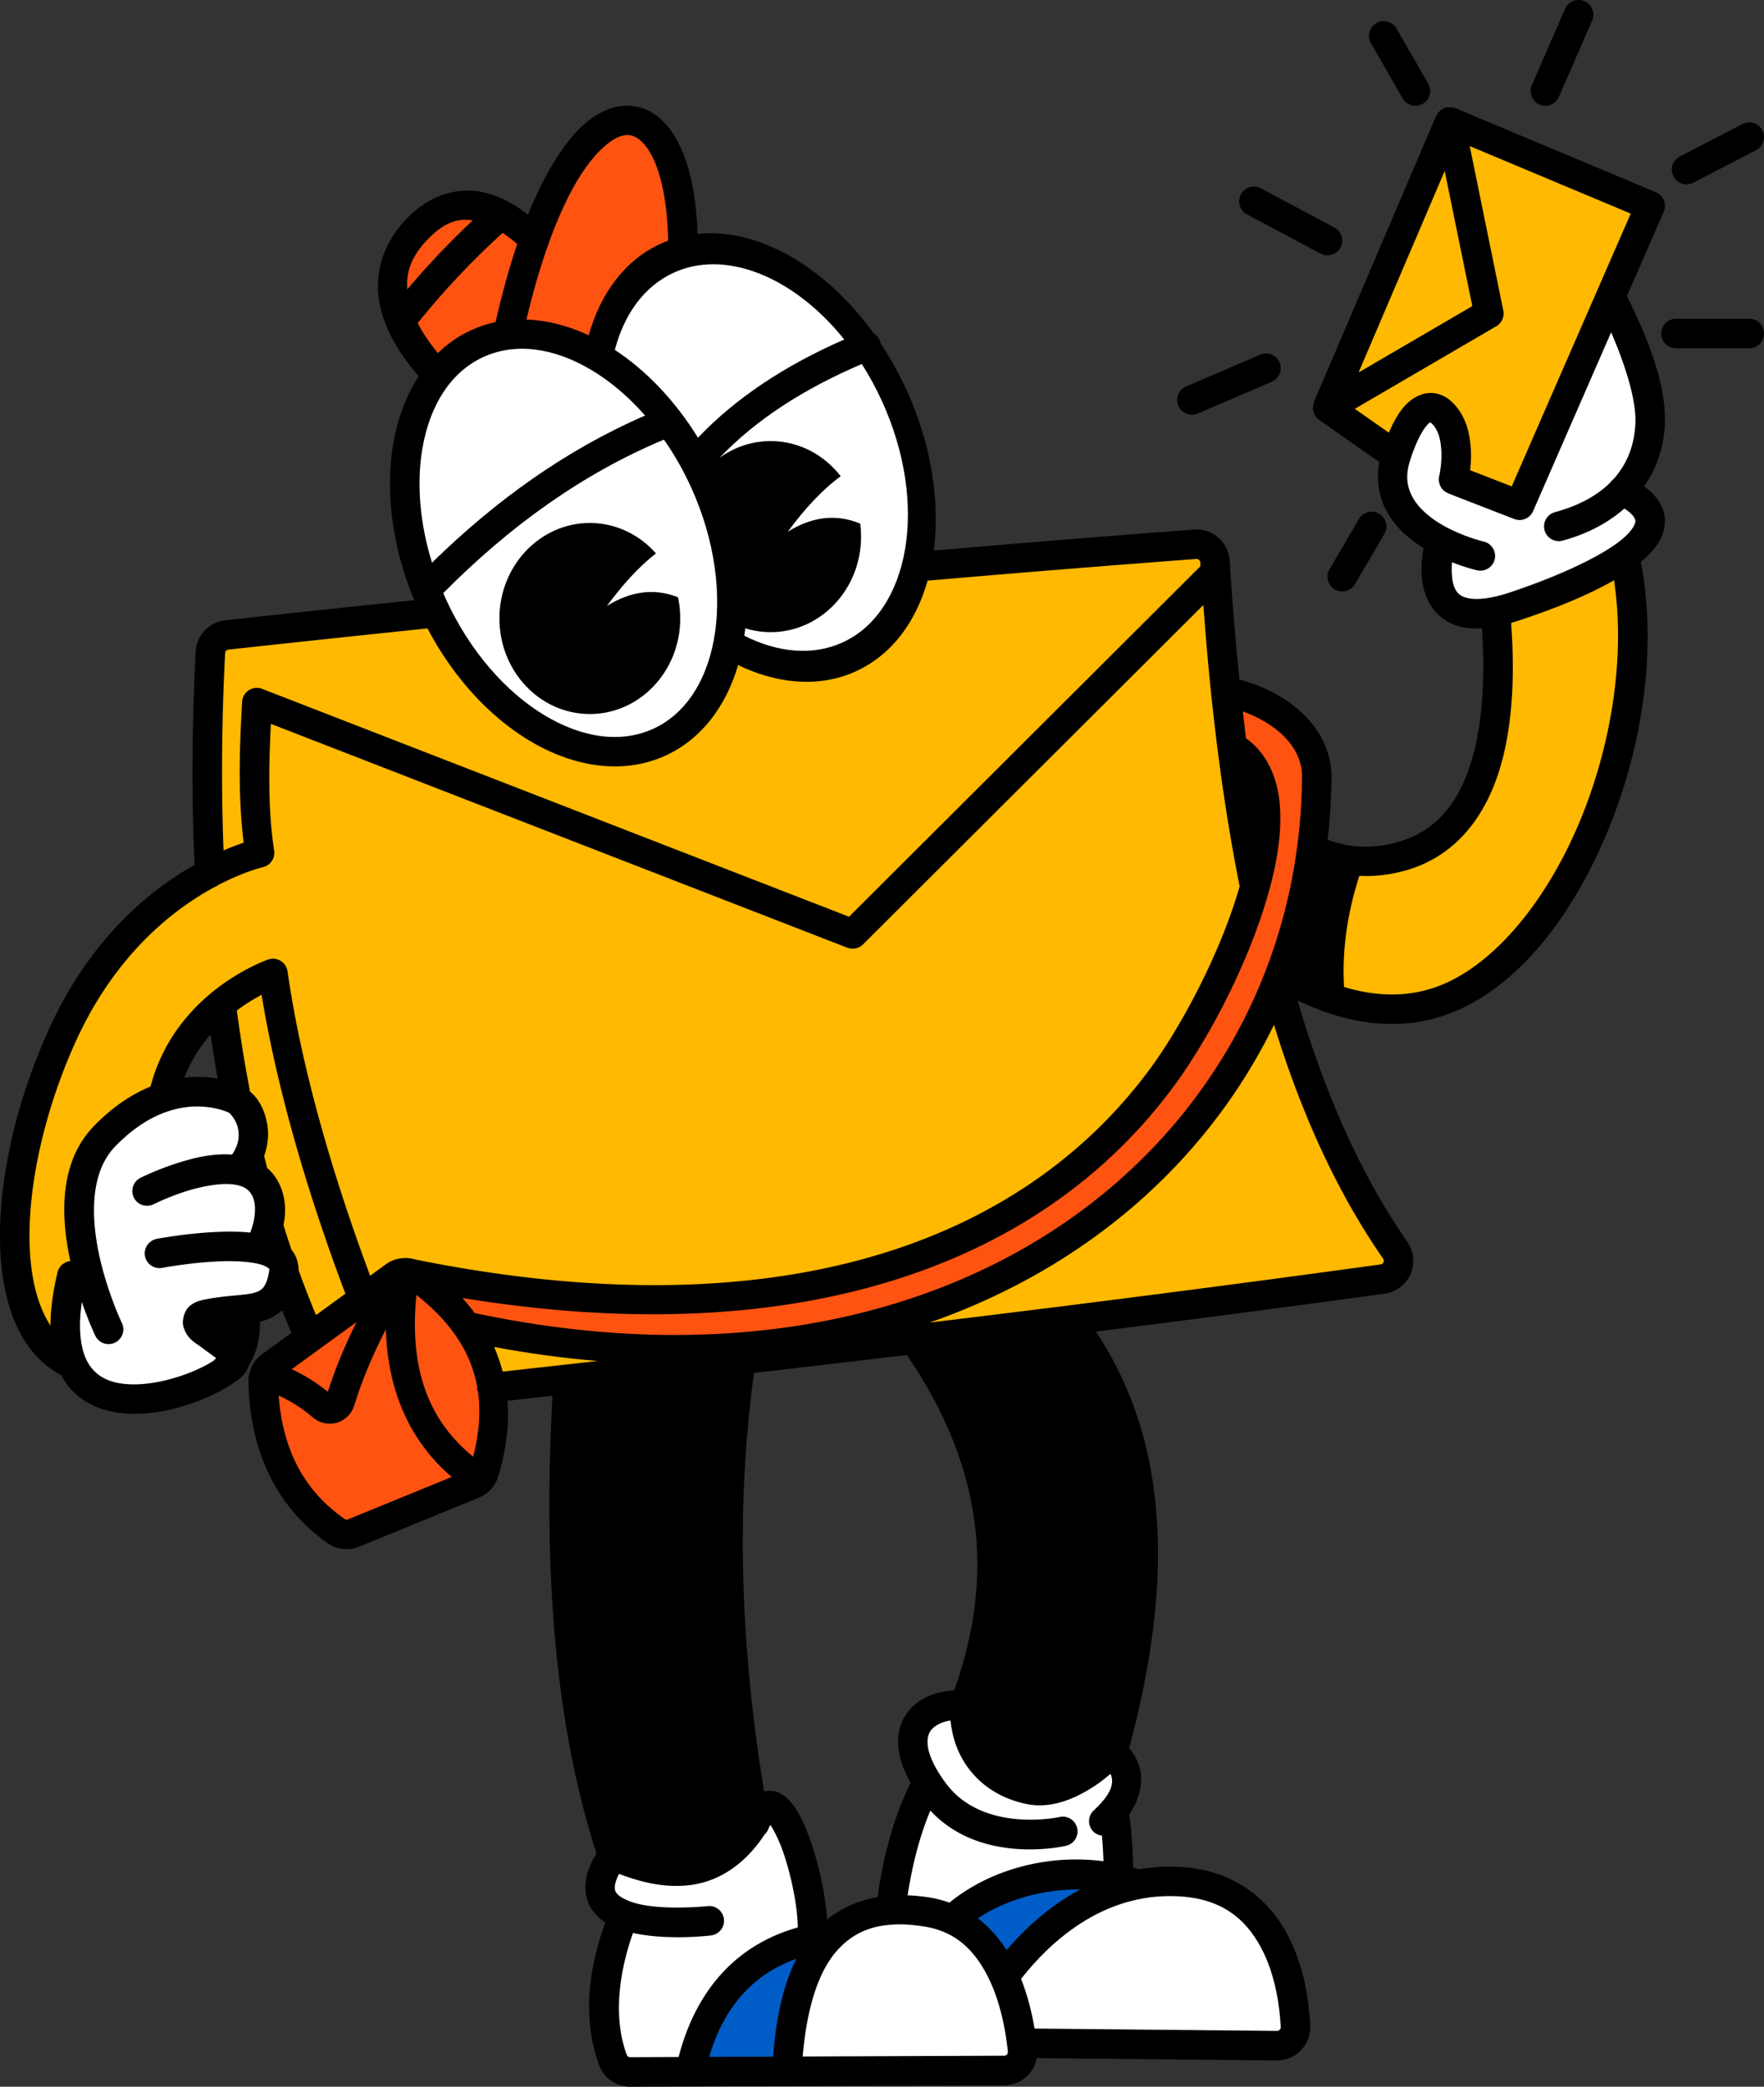 <?xml version="1.0" encoding="UTF-8" standalone="no"?> <svg xmlns="http://www.w3.org/2000/svg" xmlns:svg="http://www.w3.org/2000/svg" width="4786.706" height="5660.951" viewBox="0 0 4786.706 5660.951" xml:space="preserve" style="clip-rule:evenodd;fill-rule:evenodd;stroke-linecap:round;stroke-linejoin:round;stroke-miterlimit:1.5" id="svg2157"><rect x="0" y="0" width="4786.706" height="5660.951" fill="#333333" stroke="none"/><defs id="defs2161"></defs> <g id="fullcolor-retro-dudes-mail" transform="matrix(10,0,0,10,47444.848,-25665.812)"><path id="path101740" style="color:#000000;clip-rule:nonzero;fill:#000000;fill-rule:nonzero;stroke-width:0.976;stroke-linecap:butt;stroke-linejoin:miter;-inkscape-stroke:none" d="m -4574.08,2595.254 c -0.324,-0.01 -0.648,-4e-4 -0.973,0.016 -0.865,0.046 -1.729,0.175 -2.58,0.391 -6.812,1.726 -12.718,7.86 -18.252,17.857 -1.829,3.304 -3.608,7.073 -5.32,11.309 -3.404,-2.653 -7.326,-4.929 -11.781,-5.988 -1.642,-0.39 -3.354,-0.578 -5.102,-0.537 -5.243,0.123 -10.797,2.302 -15.672,7.217 -7.526,7.588 -9.375,16.622 -7.463,24.617 1.657,6.927 5.704,13.142 10.357,18.529 -3.413,5.227 -5.721,11.452 -6.881,18.195 -2.153,12.514 -0.521,26.988 5.137,41.228 a 4,4 0 0 0 0.039,0.096 c 0.162,0.406 0.314,0.811 0.482,1.217 -17.163,1.788 -34.272,3.604 -51.293,5.463 -4.36,0.477 -7.781,4.099 -8.008,8.48 -1.06,20.796 -1.104,39.994 -0.305,57.873 -12.032,6.775 -28.448,19.916 -39.775,45.147 -8.203,18.27 -12.954,38.101 -13.016,55.129 -0.062,16.924 4.568,31.789 16.604,38.148 0.319,0.597 0.654,1.179 1.024,1.73 4.325,6.459 11.683,8.746 18.662,8.773 6.979,0.028 14.001,-1.936 19.613,-4.344 2.806,-1.204 5.247,-2.517 7.201,-3.877 1.857,-1.292 3.485,-2.182 4.367,-4.84 2.418,-3.767 3.115,-8.071 3.066,-11.932 0.207,-0.054 0.414,-0.102 0.621,-0.162 1.863,-0.537 3.787,-1.476 5.396,-2.957 0.817,2.085 1.669,4.116 2.518,6.15 -2.68,1.947 -6.435,4.673 -7.963,5.785 -1.478,1.074 -2.565,2.561 -3.164,4.238 a 4,4 0 0 0 -0.027,0.057 4,4 0 0 0 -0.01,0.066 c -0.324,0.95 -0.5,1.956 -0.492,2.984 a 4,4 0 0 0 -0.012,0.021 h 0.01 c 3e-4,0.026 -0.01,0.05 -0.01,0.076 a 4,4 0 0 0 0.01,0.01 h -0.01 c 0.414,18.896 7.599,34.031 21.506,43.803 a 4,4 0 0 0 0.021,0.016 c 2.499,1.732 5.719,2.083 8.533,0.932 6.825,-2.79 26.07,-10.659 32.523,-13.307 2.481,-1.016 4.387,-3.094 5.184,-5.654 2.215,-7.201 3.035,-14.1 2.529,-20.619 4.051,-0.444 8.158,-0.916 12.219,-1.365 -2.608,47.424 0.71,89.339 11.932,124.148 -1.504,2.502 -2.464,4.855 -2.84,7.178 -0.458,2.833 0.097,5.67 1.492,7.846 1.016,1.585 2.308,2.796 3.766,3.742 -3.377,9.188 -7.074,24.211 -1.682,38.738 a 4,4 0 0 0 0.016,0.043 c 1.332,3.466 4.697,5.77 8.412,5.754 2.562,-0.01 11.153,-0.043 16.662,-0.064 a 4,4 0 0 0 0.072,0 c 8.432,-0.034 15.172,-0.061 25.461,-0.102 a 4,4 0 0 0 0.025,0.012 4,4 0 0 0 0.033,-0.012 c 23.954,-0.095 47.995,-0.187 59.26,-0.234 a 4,4 0 0 0 0.014,0 c 2.499,-0.018 4.898,-1.074 6.596,-2.932 1.141,-1.251 1.885,-2.791 2.189,-4.428 5.58,0.054 49.406,0.479 65.119,0.633 2.449,0.023 4.806,-0.954 6.519,-2.705 1.713,-1.752 2.638,-4.13 2.561,-6.578 a 4,4 0 0 0 0,-0.057 c -0.278,-6.098 -1.433,-16.174 -6.445,-25.322 -5.012,-9.148 -14.464,-17.247 -29.451,-17.871 -3.749,-0.156 -7.312,0.103 -10.697,0.684 -0.477,-0.16 -0.957,-0.315 -1.441,-0.461 -0.122,-5.169 -0.454,-10.01 -1.055,-14.463 3.227,-4.758 3.778,-9.354 2.756,-12.844 -0.647,-2.21 -1.785,-3.914 -2.807,-5.113 14.11,-52.237 7.979,-87.484 -9.02,-112.988 25.787,-3.261 51.803,-6.638 78.385,-10.299 3.114,-0.428 5.79,-2.467 7.029,-5.355 1.237,-2.887 0.871,-6.231 -0.965,-8.783 l 0.041,0.057 c -12.859,-18.548 -22.5,-40.67 -29.74,-65.455 3.839,1.818 7.819,3.386 11.941,4.494 8.52,2.289 17.629,2.738 26.633,-0.041 19.415,-5.988 35.207,-25.736 45.228,-49.578 9.679,-23.027 13.925,-50.15 9.324,-73.824 0.141,-0.118 0.292,-0.233 0.43,-0.351 3.666,-3.162 6.526,-7.007 6.049,-11.688 -0.345,-3.384 -2.396,-6.166 -5.576,-8.473 3.47,-5.009 5.352,-10.761 5.619,-16.721 0.52,-11.45 -5.325,-24.924 -10.295,-34.889 l 9.994,-22.902 a 4,4 0 0 0 -2.119,-5.289 l -54.418,-22.812 a 4,4 0 0 0 -0.406,-0.082 4,4 0 0 0 -0.754,-0.154 4,4 0 0 0 -0.769,0 4,4 0 0 0 -0.418,0 4,4 0 0 0 -0.342,0.144 4,4 0 0 0 -0.359,0.068 4,4 0 0 0 -0.35,0.229 4,4 0 0 0 -0.646,0.424 4,4 0 0 0 -0.541,0.547 4,4 0 0 0 -0.435,0.639 4,4 0 0 0 -0.203,0.297 l -33.156,77.582 a 4,4 0 0 0 -0.047,0.262 4,4 0 0 0 -0.189,1.059 4,4 0 0 0 -0.035,0.609 4,4 0 0 0 0.357,1.254 4,4 0 0 0 0.123,0.359 4,4 0 0 0 0.016,0.045 4,4 0 0 0 1.107,1.203 4,4 0 0 0 0.051,0.057 l 16.367,11.479 c -0.889,4.846 -0.107,9.31 1.766,12.938 2.269,4.395 5.884,7.579 9.531,9.951 0.233,0.151 0.467,0.29 0.701,0.436 -0.736,4.01 -1.144,9.405 1.289,14.393 1.546,3.169 4.67,5.992 8.893,6.971 1.73,0.401 3.615,0.53 5.67,0.412 0.639,10.02 0.598,22.293 -2.023,32.908 -3,12.147 -8.838,21.662 -20.854,25.078 -7.075,2.012 -13.301,1.467 -19.012,-0.637 0.631,-5.555 1.007,-11.181 1.055,-16.883 0.062,-7.395 -3.632,-13.749 -8.863,-18.318 -4.498,-3.929 -10.164,-6.647 -16.131,-8.27 -0.971,-9.65 -1.794,-19.464 -2.455,-29.451 -0.062,-0.935 -0.124,-1.874 -0.184,-2.814 -0.152,-2.399 -1.259,-4.64 -3.07,-6.217 -1.812,-1.578 -4.186,-2.365 -6.58,-2.188 -23.793,1.777 -47.32,3.687 -70.658,5.691 1.739,-13.31 -0.625,-28.781 -7.394,-43.604 -2.044,-4.476 -4.404,-8.678 -7,-12.58 a 4,4 0 0 0 -0.219,-0.764 4,4 0 0 0 -1.627,-1.904 c -13.026,-18.085 -31.351,-28.756 -47.861,-27.064 -0.323,-10.492 -2.13,-18.821 -5.291,-24.883 -1.83,-3.509 -4.163,-6.313 -7.133,-8.068 -1.949,-1.152 -4.177,-1.768 -6.441,-1.812 z m -113.277,251.998 c 0.599,4.051 1.248,8.024 1.947,11.918 -1.072,-0.186 -2.223,-0.325 -3.457,-0.393 -1.586,-0.088 -3.301,-0.061 -5.137,0.121 -0.153,0.015 -0.311,0.039 -0.465,0.057 1.8,-4.65 4.324,-8.514 7.111,-11.703 z m 188.932,86.916 c 19.197,28.028 24.828,57.614 12.863,90.98 -5.721,0.357 -11.058,2.651 -13.705,7.621 -2.522,4.736 -1.883,10.762 1.873,17.5 -4.279,8.59 -7.252,18.897 -8.963,30.983 -5.269,0.915 -9.872,2.974 -13.686,6.068 -0.102,-1.415 -0.256,-2.868 -0.455,-4.359 -0.703,-5.253 -2.001,-10.821 -3.627,-15.723 -1.626,-4.902 -3.371,-9.044 -5.979,-11.98 -1.304,-1.468 -3.183,-3.036 -5.934,-2.842 -0.385,0.027 -0.749,0.096 -1.1,0.191 -6.235,-38.193 -7.886,-76.071 -2.736,-113.57 13.746,-1.588 27.538,-3.2 41.447,-4.869 z"></path><path style="color:#000000;clip-rule:nonzero;fill:#005dc7;fill-rule:nonzero;stroke-width:0.976;stroke-linecap:butt;stroke-linejoin:miter;-inkscape-stroke:none" d="m -4528.381,3097.982 c -3.64,7.207 -5.544,16.223 -6.328,26.529 -6.87,0.027 -10.842,0.042 -17.334,0.068 3.095,-10.565 8.221,-17.095 13.838,-21.359 3.164,-2.402 6.53,-4.078 9.824,-5.238 z" id="path101822"></path><path style="color:#000000;clip-rule:nonzero;fill:#ffffff;fill-rule:nonzero;stroke-width:0.976;stroke-linecap:butt;stroke-linejoin:miter;-inkscape-stroke:none" d="m -4499.588,3088.633 c 1.952,0.053 4.054,0.269 6.324,0.654 8.552,1.451 13.567,6.922 16.98,13.812 3.408,6.878 4.787,14.98 5.285,20.082 0.023,0.276 -0.066,0.546 -0.254,0.754 -0.188,0.206 -0.451,0.326 -0.748,0.328 -10.399,0.044 -32.185,0.124 -54.67,0.215 1.054,-12.431 3.925,-22.123 8.678,-27.961 0.502,-0.617 1.023,-1.199 1.565,-1.748 a 4,4 0 0 0 0.123,-0.113 c 3.496,-3.495 7.87,-5.544 13.703,-5.937 a 4,4 0 0 0 0.498,-0.037 c 0.209,-0.01 0.401,-0.041 0.613,-0.047 0.618,-0.018 1.252,-0.02 1.902,0 z" id="path101820"></path><path style="color:#000000;clip-rule:nonzero;fill:#ffffff;fill-rule:nonzero;stroke-width:0.976;stroke-linecap:butt;stroke-linejoin:miter;-inkscape-stroke:none" d="m -4427.148,3080.959 c 0.647,0 1.301,0.01 1.961,0.037 12.41,0.517 18.728,6.346 22.77,13.723 4.032,7.359 5.212,16.37 5.463,21.797 0.01,0.269 -0.092,0.53 -0.279,0.723 -0.192,0.195 -0.451,0.301 -0.725,0.299 -15.878,-0.155 -61.06,-0.595 -65.803,-0.641 -0.669,-4.045 -1.783,-8.754 -3.654,-13.479 7.781,-9.892 21.351,-22.393 40.268,-22.459 z" id="path101818"></path><path style="color:#000000;clip-rule:nonzero;fill:#005dc7;fill-rule:nonzero;stroke-width:0.976;stroke-linecap:butt;stroke-linejoin:miter;-inkscape-stroke:none" d="m -4451.773,3079.16 c 0.133,4e-4 0.265,0.01 0.398,0.01 -8.389,4.477 -15.053,10.712 -19.973,16.443 -2.05,-3.199 -4.616,-6.191 -7.777,-8.627 7.816,-5.231 17.853,-7.859 27.352,-7.824 z" id="path101816"></path><path style="color:#000000;clip-rule:nonzero;fill:#ffffff;fill-rule:nonzero;stroke-width:0.976;stroke-linecap:butt;stroke-linejoin:miter;-inkscape-stroke:none" d="m -4535.43,3061.668 c 1.058,1.601 2.494,4.421 3.711,8.09 1.454,4.382 2.665,9.569 3.293,14.264 0.258,1.929 0.394,3.783 0.434,5.449 -4.886,1.364 -10.123,3.638 -15.051,7.379 -7.365,5.592 -13.864,14.485 -17.293,27.764 -4.138,0.016 -11.142,0.046 -13.158,0.051 a 4,4 0 0 0 -0.01,0 c -0.412,0 -0.753,-0.234 -0.904,-0.621 -4.274,-11.561 -1.251,-24.84 1.695,-33.08 0.364,0.078 0.729,0.16 1.092,0.229 9.423,1.79 20.066,0.441 20.066,0.441 a 4,4 0 0 0 3.51,-4.438 4,4 0 0 0 -4.436,-3.508 c 0,0 -10.126,1.073 -17.648,-0.355 -3.761,-0.714 -6.42,-2.177 -7.117,-3.264 -0.348,-0.543 -0.528,-1.028 -0.33,-2.25 0.116,-0.714 0.5,-1.73 1.066,-2.895 6.216,2.392 13.075,4.022 20.07,2.938 7.172,-1.111 14.089,-5.461 19.43,-13.611 a 4,4 0 0 0 1.149,-1.853 c 0.143,-0.244 0.291,-0.478 0.432,-0.729 z" id="path101814"></path><path style="color:#000000;clip-rule:nonzero;fill:#ffffff;fill-rule:nonzero;stroke-width:0.976;stroke-linecap:butt;stroke-linejoin:miter;-inkscape-stroke:none" d="m -4486.56,3033.32 c 0.221,2.026 0.646,4.47 1.652,7.115 2.324,6.111 7.949,13.136 18.656,15.482 7.158,1.569 13.747,-1.573 18.521,-4.646 1.877,-1.208 3.265,-2.369 4.57,-3.453 0.054,0.138 0.148,0.202 0.191,0.35 0.421,1.438 0.653,3.444 -2.078,6.783 a 4,4 0 0 0 -0.334,0.395 c -0.624,0.725 -1.373,1.506 -2.297,2.359 a 4,4 0 0 0 -0.221,5.652 4,4 0 0 0 2.434,1.197 c 0.191,2.21 0.327,4.531 0.412,6.953 -3.378,-0.448 -6.847,-0.588 -10.328,-0.41 -11.248,0.573 -22.623,4.429 -31.482,11.648 -1.591,-0.575 -3.268,-1.042 -5.061,-1.346 -2.162,-0.367 -4.248,-0.57 -6.271,-0.648 1.363,-8.854 3.444,-16.499 6.168,-22.988 13.982,15.073 36.842,9.547 36.842,9.547 a 4,4 0 0 0 2.99,-4.803 4,4 0 0 0 -4.803,-2.99 c 0,0 -20.681,4.55 -30.848,-9.205 -5.483,-7.418 -5.468,-11.706 -4.361,-13.783 0.803,-1.508 2.784,-2.733 5.646,-3.209 z" id="path101812"></path><path style="color:#000000;clip-rule:nonzero;fill:#000000;fill-rule:nonzero;stroke-width:0.976;stroke-linecap:butt;stroke-linejoin:miter;-inkscape-stroke:none" d="m -4560.365,2954.824 c 3.507,-0.065 7.036,0.346 10.588,1.236 -2.824,34.655 -0.288,69.493 5.871,104.408 -4.149,6.264 -8.769,8.715 -13.758,9.488 -5.378,0.834 -11.504,-0.612 -17.336,-2.992 -9.317,-28.878 -13.088,-63.378 -12.297,-102.371 8.835,-6.251 17.808,-9.601 26.932,-9.77 z" id="path101810"></path><path style="color:#000000;clip-rule:nonzero;fill:#000000;fill-rule:nonzero;stroke-width:0.976;stroke-linecap:butt;stroke-linejoin:miter;-inkscape-stroke:none" d="m -4677.062,2937.158 c -0.071,0.162 -0.134,0.325 -0.227,0.48 l 0.164,-0.381 c 0.022,-0.033 0.041,-0.067 0.062,-0.1 z" id="path101808"></path><path style="color:#000000;clip-rule:nonzero;fill:#000000;fill-rule:nonzero;stroke-width:0.976;stroke-linecap:butt;stroke-linejoin:miter;-inkscape-stroke:none" d="m -4451.482,2935.84 c 14.116,23.345 18.8,55.116 5.342,104.066 -1.021,0.964 -3.136,2.846 -5.92,4.639 -3.917,2.522 -8.744,4.377 -12.479,3.559 -8.199,-1.797 -11.256,-6.214 -12.891,-10.512 -1.356,-3.566 -1.389,-6.683 -1.361,-7.688 10.805,-28.659 9.32,-55.63 -1.908,-80.572 9.315,-7.33 19.013,-12.088 29.217,-13.492 z" id="path101806"></path><path style="color:#000000;clip-rule:nonzero;fill:#ffb900;fill-rule:nonzero;stroke-width:0.976;stroke-linecap:butt;stroke-linejoin:miter;-inkscape-stroke:none" d="m -4610.396,2931.994 c 9.58,1.798 18.944,3.046 28.092,3.801 -8.594,0.96 -17.237,1.943 -25.787,2.881 -0.589,-2.285 -1.363,-4.513 -2.305,-6.682 z" id="path101802"></path><path style="color:#000000;clip-rule:nonzero;fill:#ff5312;fill-rule:nonzero;stroke-width:0.976;stroke-linecap:butt;stroke-linejoin:miter;-inkscape-stroke:none" d="m -4639.777,2927.195 c 0.484,16.826 6.572,30.382 17.854,40.066 -8.164,3.344 -22.216,9.092 -28.117,11.504 -0.317,0.13 -0.663,0.091 -0.945,-0.103 -10.913,-7.678 -16.736,-18.509 -17.883,-33.478 3.364,1.527 6.443,3.472 9.244,5.902 l -0.041,-0.037 c 1.786,1.593 4.277,2.158 6.572,1.496 2.3,-0.663 4.105,-2.471 4.768,-4.768 l -0.016,0.055 c 2.1,-6.917 5.036,-13.79 8.565,-20.637 z" id="path101800"></path><path style="color:#000000;clip-rule:nonzero;fill:#000000;fill-rule:nonzero;stroke-width:0.976;stroke-linecap:butt;stroke-linejoin:miter;-inkscape-stroke:none" d="m -4681.896,2926.35 c -0.01,0.518 -0.038,1.029 -0.094,1.531 -0.632,-0.456 -1.263,-0.898 -1.877,-1.336 0.658,-0.071 1.314,-0.133 1.971,-0.195 z" id="path101798"></path><path style="color:#000000;clip-rule:nonzero;fill:#ff5312;fill-rule:nonzero;stroke-width:0.976;stroke-linecap:butt;stroke-linejoin:miter;-inkscape-stroke:none" d="m -4647.736,2925.24 c -3.092,6.198 -5.744,12.493 -7.787,18.916 -3.024,-2.46 -6.304,-4.505 -9.805,-6.139 4.621,-3.359 10.749,-7.808 17.592,-12.777 z" id="path101796"></path><path style="color:#000000;clip-rule:nonzero;fill:#ff5312;fill-rule:nonzero;stroke-width:0.976;stroke-linecap:butt;stroke-linejoin:miter;-inkscape-stroke:none" d="m -4631.486,2917.871 c 4.178,3.307 7.586,6.768 10.226,10.434 a 4,4 0 0 0 0.371,0.514 c 3.092,4.435 5.068,9.174 5.945,14.301 a 4,4 0 0 0 -0.102,0.348 4,4 0 0 0 0.229,0.416 c 0.815,5.476 0.385,11.399 -1.272,17.869 -12.126,-9.833 -17.398,-23.836 -15.398,-43.881 z" id="path101794"></path><path style="color:#000000;clip-rule:nonzero;fill:#000000;fill-rule:nonzero;stroke-width:0.976;stroke-linecap:butt;stroke-linejoin:miter;-inkscape-stroke:none" d="m -4491.643,2871.633 a 4,4 0 0 0 -2.035,0.385 c -16.658,8.014 -33.903,9.503 -51.824,7.865 a 4,4 0 0 0 -4.348,3.619 4,4 0 0 0 3.619,4.348 c 18.832,1.721 37.759,0.163 56.022,-8.623 a 4,4 0 0 0 1.869,-5.34 4,4 0 0 0 -2.281,-2.041 4,4 0 0 0 -1.022,-0.213 z" id="path101792"></path><path style="color:#000000;clip-rule:nonzero;fill:#ffffff;fill-rule:nonzero;stroke-width:0.976;stroke-linecap:butt;stroke-linejoin:miter;-inkscape-stroke:none" d="m -4691.19,2866.75 c 4.58,-0.046 8.07,1.277 8.967,1.77 0.102,0.056 1.925,1.957 2.354,4.346 0.359,1.998 0.17,4.305 -1.637,6.943 -0.752,-0.058 -1.506,-0.082 -2.258,-0.074 v 0 c -4.755,0.051 -9.452,1.33 -13.396,2.637 -5.26,1.742 -9.226,3.752 -9.226,3.752 a 4,4 0 0 0 -1.764,5.373 4,4 0 0 0 5.373,1.766 c 0,0 3.47,-1.752 8.133,-3.297 4.663,-1.545 10.476,-2.668 14.131,-1.971 1.246,0.237 2.179,0.586 2.928,1.133 a 4,4 0 0 0 0.053,0.037 c 0.527,0.396 0.965,0.892 1.344,1.535 1.389,2.353 1.092,6.509 -0.398,10.266 -2.344,-0.249 -4.777,-0.289 -7.213,-0.236 -9.105,0.197 -18.16,1.939 -18.16,1.939 a 4,4 0 0 0 -3.182,4.678 4,4 0 0 0 4.676,3.182 c 0,0 8.656,-1.624 16.84,-1.801 4.092,-0.088 8.075,0.267 10.295,1.025 1.11,0.379 1.686,0.832 1.822,0.994 0.136,0.162 0.149,-0.031 0.068,0.535 -0.356,2.522 -0.993,3.818 -1.582,4.539 -0.589,0.721 -1.231,1.11 -2.518,1.48 -2.574,0.742 -7.396,0.643 -13.131,1.775 -1.635,0.323 -3.026,0.676 -4.436,1.899 -1.41,1.222 -2.109,4.022 -1.57,5.654 1.078,3.265 3.015,4.083 4.812,5.424 1.512,1.128 2.939,2.13 4.051,2.992 -0.021,0.017 -0.04,0.034 -0.06,0.051 a 4,4 0 0 0 -0.606,0.602 c -1.33,0.864 -3.142,1.842 -5.258,2.75 -4.79,2.055 -11.031,3.717 -16.426,3.695 -5.395,-0.021 -9.522,-1.457 -12.045,-5.225 -2.066,-3.086 -3.309,-8.444 -2.07,-17.123 1.902,5.535 3.656,9.158 3.656,9.158 a 4,4 0 0 0 5.34,1.867 4,4 0 0 0 1.867,-5.34 c 0,0 -4.109,-8.573 -6.283,-19.035 -2.174,-10.462 -2.115,-22.056 4.461,-28.836 7.484,-7.716 14.468,-10.2 20.023,-10.752 0.694,-0.069 1.371,-0.103 2.025,-0.109 z" id="path101790"></path><path style="color:#000000;clip-rule:nonzero;fill:#ffb900;fill-rule:nonzero;stroke-width:0.976;stroke-linecap:butt;stroke-linejoin:miter;-inkscape-stroke:none" d="m -4398.773,2844.588 c 7.272,23.675 16.863,45.071 29.574,63.406 a 4,4 0 0 0 0.039,0.057 c 0.203,0.283 0.243,0.633 0.105,0.957 -0.138,0.322 -0.422,0.538 -0.768,0.586 -41.786,5.755 -82.479,10.959 -122.434,15.789 43.079,-15.057 75.6,-44.118 93.483,-80.795 z" id="path101786"></path><path style="color:#000000;clip-rule:nonzero;fill:#000000;fill-rule:nonzero;stroke-width:0.976;stroke-linecap:butt;stroke-linejoin:miter;-inkscape-stroke:none" d="m -4613.422,2839.791 a 4,4 0 0 0 -1.926,0.764 c -4.208,3.127 -7.614,6.892 -9.971,11.219 a 4,4 0 0 0 -0.142,0.19 4,4 0 0 0 -0.012,0.102 c -2.214,4.171 -3.46,8.855 -3.512,13.988 a 4,4 0 0 0 3.961,4.039 4,4 0 0 0 4.039,-3.959 c 0.028,-2.776 0.446,-5.285 1.252,-7.588 52.063,20.082 107.877,21.227 167.777,-3.268 a 4,4 0 0 0 2.188,-5.215 4,4 0 0 0 -5.217,-2.189 c -57.745,23.614 -110.624,22.679 -160.633,3.689 1.405,-1.616 3.086,-3.133 5.043,-4.588 a 4,4 0 0 0 0.824,-5.596 4,4 0 0 0 -2.627,-1.572 4,4 0 0 0 -1.045,-0.016 z" id="path101784"></path><path style="color:#000000;clip-rule:nonzero;fill:#ffb900;fill-rule:nonzero;stroke-width:0.976;stroke-linecap:butt;stroke-linejoin:miter;-inkscape-stroke:none" d="m -4673.504,2836.455 c 4.978,30.509 15.169,61.049 22.74,81.088 -3.028,2.199 -4.858,3.531 -7.988,5.805 -1.621,-3.956 -3.199,-7.982 -4.695,-12.139 0,-2.059 -0.696,-4.125 -1.934,-5.602 -0.011,-0.012 -0.023,-0.023 -0.033,-0.035 -0.734,-2.175 -1.448,-4.381 -2.146,-6.613 0.83,-4.105 0.558,-8.432 -1.738,-12.324 -0.741,-1.255 -1.661,-2.316 -2.695,-3.203 -0.278,-1.073 -0.551,-2.152 -0.82,-3.238 1.105,-3.051 1.297,-6.091 0.82,-8.744 -0.675,-3.757 -2.249,-6.774 -4.656,-8.768 -1.364,-7.047 -2.556,-14.375 -3.574,-21.984 2.496,-1.864 4.828,-3.252 6.721,-4.242 z" id="path101782"></path><path style="color:#000000;clip-rule:nonzero;fill:#ff5312;fill-rule:nonzero;stroke-width:0.976;stroke-linecap:butt;stroke-linejoin:miter;-inkscape-stroke:none" d="m -4407.225,2759.582 c 3.769,1.384 7.251,3.287 9.926,5.623 3.936,3.438 6.167,7.471 6.127,12.229 -0.159,19.059 -3.79,37.287 -10.508,54.082 -27.524,68.814 -106.858,114.064 -214.018,91.268 -1.018,-1.393 -2.124,-2.752 -3.309,-4.078 92.43,15.073 157.687,-9.497 193.047,-57.453 9.33,-12.654 20.378,-33.366 25.748,-52.676 a 4,4 0 0 0 0.01,-0.027 c 0.018,-0.065 0.043,-0.132 0.061,-0.197 2.417,-8.756 3.682,-17.211 2.803,-24.701 -0.794,-6.761 -3.644,-12.951 -9.051,-16.803 -0.297,-2.402 -0.562,-4.838 -0.836,-7.266 z" id="path101780"></path><path style="color:#000000;clip-rule:nonzero;fill:#ffb900;fill-rule:nonzero;stroke-width:0.976;stroke-linecap:butt;stroke-linejoin:miter;-inkscape-stroke:none" d="m -4417.951,2730.707 c 0.604,8.011 1.271,15.959 2.084,23.76 0.534,5.114 1.117,10.181 1.752,15.193 1.625,12.837 3.615,25.311 6.012,37.381 -5.07,17.82 -15.766,37.9 -24.293,49.465 -35.054,47.542 -101.224,71.516 -199.326,51.777 -0.901,-0.289 -1.839,-0.434 -2.777,-0.434 h -0.01 c -0.215,2e-4 -0.428,0.035 -0.643,0.051 a 4,4 0 0 0 -0.309,0.023 c -0.395,0.042 -0.79,0.091 -1.178,0.186 a 4,4 0 0 0 -0.053,0.01 4,4 0 0 0 -0.088,0.033 c -1.06,0.277 -2.08,0.745 -3,1.414 -0.943,0.685 -2.983,2.168 -4.271,3.103 -7.816,-20.934 -18.103,-52.387 -22.408,-82.568 a 4,4 0 0 0 -5.256,-3.221 v 0 c 0,0 -7.542,2.584 -15.344,8.992 -6.554,5.385 -13.519,13.667 -16.564,25.469 -4.961,2.026 -10.217,5.399 -15.359,10.701 -9.561,9.857 -8.956,24.458 -6.551,36.033 0.043,0.208 0.092,0.41 0.137,0.617 a 4,4 0 0 0 -3.471,3.018 c -1.295,5.464 -1.913,10.268 -1.922,14.492 -3.762,-5.774 -5.735,-14.249 -5.697,-24.68 0.056,-15.54 4.531,-34.544 12.315,-51.881 10.787,-24.025 26.646,-36.305 37.82,-42.369 a 4,4 0 0 0 1.107,-0.602 c 7.115,-3.708 12.086,-4.832 12.086,-4.832 a 4,4 0 0 0 3.062,-4.498 c -1.714,-11.286 -1.456,-22.765 -0.891,-34.385 l 156.418,60.725 a 4,4 0 0 0 4.271,-0.896 z" id="path101778"></path><path style="color:#000000;clip-rule:nonzero;fill:#ffb900;fill-opacity:1;fill-rule:nonzero;stroke-width:0.976;stroke-linecap:butt;stroke-linejoin:miter;-inkscape-stroke:none" d="m -4306.504,2724.002 c 3.164,20.886 -0.793,45.187 -9.44,65.758 -9.449,22.481 -24.498,40.187 -40.211,45.033 -7.33,2.262 -14.788,1.949 -22.195,-0.041 -0.472,-0.127 -0.943,-0.272 -1.414,-0.412 -0.588,-9.983 0.873,-20.034 4.146,-30.146 4.02,0.196 8.236,-0.241 12.59,-1.479 15.233,-4.331 23.052,-17.17 26.432,-30.854 3.046,-12.333 2.921,-25.698 2.176,-36.291 0.713,-0.207 1.44,-0.43 2.189,-0.68 9.654,-3.217 18.672,-6.822 25.727,-10.889 z" id="path101776"></path><path style="color:#000000;clip-rule:nonzero;fill:#ffb900;fill-rule:nonzero;stroke-width:0.976;stroke-linecap:butt;stroke-linejoin:miter;-inkscape-stroke:none" d="m -4419.861,2718.219 c 0.27,-0.02 0.531,0.068 0.732,0.244 0.203,0.176 0.323,0.422 0.34,0.688 0.022,0.342 0.044,0.685 0.066,1.027 l -95.377,95.102 -159.242,-61.822 a 4,4 0 0 0 -5.441,3.504 c -0.71,12.542 -1.164,25.302 0.42,38.23 -1.293,0.412 -3.253,1.163 -5.467,2.098 -0.627,-16.6 -0.547,-34.345 0.432,-53.535 0.027,-0.519 0.374,-0.887 0.891,-0.943 17.93,-1.958 35.941,-3.875 54.027,-5.754 7.038,13.356 16.794,23.878 27.523,30.363 11.958,7.227 25.427,9.457 37.051,4.149 9.85,-4.497 16.476,-13.549 19.709,-24.576 10.717,5.165 22.083,6.211 31.949,1.705 9.728,-4.442 16.286,-13.366 19.465,-24.598 24.077,-2.076 48.363,-4.047 72.922,-5.881 z" id="path101774"></path><path style="color:#000000;clip-rule:nonzero;fill:#ffffff;fill-rule:nonzero;stroke-width:0.976;stroke-linecap:butt;stroke-linejoin:miter;-inkscape-stroke:none" d="m -4564.322,2685.842 c 2.727,3.901 5.201,8.19 7.318,12.826 6.67,14.603 8.479,29.649 6.184,41.707 -2.184,11.475 -7.886,20.025 -16.408,23.916 -8.738,3.991 -19.251,2.53 -29.59,-3.719 -10.338,-6.249 -20.193,-17.279 -26.701,-31.529 -0.238,-0.521 -0.456,-1.043 -0.682,-1.565 17.898,-18.055 37.62,-32.325 59.879,-41.637 z" id="path101768"></path><path style="color:#000000;clip-rule:nonzero;fill:#000000;fill-rule:nonzero;stroke-width:0.976;stroke-linecap:butt;stroke-linejoin:miter;-inkscape-stroke:none" d="m -4584.434,2708.455 c -13.542,0 -24.535,11.612 -24.535,25.916 10e-5,14.304 10.993,25.918 24.535,25.918 13.541,0 24.535,-11.614 24.535,-25.918 0,-1.981 -0.211,-3.91 -0.609,-5.764 -6.587,-2.606 -12.999,-1.543 -19.277,2.35 4.194,-5.703 8.597,-10.58 13.299,-14.25 -4.481,-5.077 -10.867,-8.252 -17.947,-8.252 z" id="path101772"></path><path style="color:#000000;clip-rule:nonzero;fill:#000000;fill-rule:nonzero;stroke-width:0.976;stroke-linecap:butt;stroke-linejoin:miter;-inkscape-stroke:none" d="m -4372.508,2705.396 a 4,4 0 0 0 -0.775,0.123 4,4 0 0 0 -2.439,1.85 l -7.992,13.646 a 4,4 0 0 0 1.43,5.475 4,4 0 0 0 5.473,-1.432 l 7.992,-13.648 a 4,4 0 0 0 -1.43,-5.473 4,4 0 0 0 -2.258,-0.541 z" id="path101770"></path><path style="color:#000000;clip-rule:nonzero;fill:#ffffff;fill-rule:nonzero;stroke-width:0.976;stroke-linecap:butt;stroke-linejoin:miter;-inkscape-stroke:none" d="m -4510.625,2665.334 c 1.994,3.122 3.827,6.474 5.455,10.039 12.851,28.139 7.46,57.206 -10.66,65.481 -8.069,3.685 -17.445,2.825 -26.668,-1.797 0.094,-0.667 0.173,-1.343 0.246,-2.019 2.186,0.675 4.497,1.039 6.889,1.039 13.541,0 24.533,-11.614 24.533,-25.918 0,-1.195 -0.075,-2.37 -0.223,-3.522 -6.723,-2.803 -13.263,-1.777 -19.662,2.191 4.507,-6.129 9.255,-11.304 14.357,-15.053 -4.5,-5.818 -11.345,-9.533 -19.006,-9.533 -5.145,0 -9.921,1.678 -13.867,4.541 9.679,-10.169 22.609,-18.621 38.605,-25.449 z" id="path101766"></path><path style="color:#000000;clip-rule:nonzero;fill:#000000;fill-rule:nonzero;stroke-width:0.976;stroke-linecap:butt;stroke-linejoin:miter;-inkscape-stroke:none" d="m -4401.008,2662.482 a 4,4 0 0 0 -1.527,0.322 l -20.082,8.605 a 4,4 0 0 0 -2.1,5.254 4,4 0 0 0 5.252,2.1 l 20.08,-8.607 a 4,4 0 0 0 2.102,-5.252 4,4 0 0 0 -2.191,-2.137 4,4 0 0 0 -1.533,-0.285 z" id="path101764"></path><path style="color:#000000;clip-rule:nonzero;fill:#ffffff;fill-rule:nonzero;stroke-width:0.976;stroke-linecap:butt;stroke-linejoin:miter;-inkscape-stroke:none" d="m -4602.975,2661.193 c 1.206,-0.01 2.426,0.066 3.66,0.217 4.936,0.602 10.071,2.453 15.174,5.467 5.125,3.029 10.14,7.242 14.701,12.435 -21.461,9.316 -40.554,23.014 -57.818,39.918 -3.413,-11.008 -4.183,-21.833 -2.603,-31.014 2.048,-11.905 7.828,-20.806 16.566,-24.797 3.231,-1.476 6.704,-2.207 10.32,-2.227 z" id="path101762"></path><path style="color:#000000;clip-rule:nonzero;fill:#ffffff;fill-rule:nonzero;stroke-width:0.976;stroke-linecap:butt;stroke-linejoin:miter;-inkscape-stroke:none" d="m -4307.295,2656.723 c 3.685,8.531 6.878,18.258 6.584,24.719 -0.251,5.594 -2.049,10.777 -5.871,15.047 a 4,4 0 0 0 -0.85,0.904 c -3.474,3.491 -8.415,6.305 -15.121,8.135 a 4,4 0 0 0 -2.807,4.912 4,4 0 0 0 4.912,2.805 c 6.837,-1.865 12.417,-4.897 16.738,-8.707 2.345,1.517 2.93,2.698 2.988,3.268 0.074,0.723 -0.571,2.452 -3.314,4.818 -5.488,4.733 -17.515,10.276 -30.725,14.678 -5.633,1.878 -9.344,2.014 -11.441,1.527 -2.097,-0.486 -2.825,-1.282 -3.51,-2.686 -0.808,-1.656 -0.946,-4.398 -0.773,-7.037 3.909,1.551 6.818,2.191 6.818,2.191 a 4,4 0 0 0 4.785,-3.016 4,4 0 0 0 -3.018,-4.785 c 0,0 -6.838,-1.614 -12.631,-5.381 -2.896,-1.883 -5.406,-4.246 -6.783,-6.914 -1.378,-2.668 -1.873,-5.63 -0.478,-9.912 1.588,-4.878 3.2,-7.776 4.312,-9.098 1.112,-1.321 1.187,-1.002 1.086,-1.016 -0.101,-0.014 0.427,0.169 1.041,0.975 0.614,0.806 1.188,2.055 1.414,2.916 1.334,5.073 0,10.607 0,10.607 a 4,4 0 0 0 -0.07,1.51 4,4 0 0 0 0.066,0.307 4,4 0 0 0 0.746,1.691 4,4 0 0 0 0.016,0.025 4,4 0 0 0 1.496,1.096 4,4 0 0 0 0.168,0.123 l 17.928,6.959 a 4,4 0 0 0 5.113,-2.129 z" id="path101760"></path><path style="color:#000000;clip-rule:nonzero;fill:#000000;fill-rule:nonzero;stroke-width:0.976;stroke-linecap:butt;stroke-linejoin:miter;-inkscape-stroke:none" d="m -4289.695,2653.055 a 4,4 0 0 0 -4,4 4,4 0 0 0 4,4 h 19.881 a 4,4 0 0 0 4,-4 4,4 0 0 0 -4,-4 z" id="path101758"></path><path style="color:#000000;clip-rule:nonzero;fill:#ffffff;fill-rule:nonzero;stroke-width:0.976;stroke-linecap:butt;stroke-linejoin:miter;-inkscape-stroke:none" d="m -4550.801,2638.275 c 11.913,0.05 25.087,7.544 35.406,20.402 -16.067,7.052 -29.432,15.854 -39.69,26.654 -6.225,-10.084 -14.045,-18.236 -22.564,-23.828 2.59,-9.815 8.041,-17.318 16.01,-20.957 3.397,-1.552 7.054,-2.287 10.838,-2.272 z" id="path101756"></path><path style="color:#000000;clip-rule:nonzero;fill:#ff5312;fill-rule:nonzero;stroke-width:0.976;stroke-linecap:butt;stroke-linejoin:miter;-inkscape-stroke:none" d="m -4608.1,2629.748 c 1.365,0.904 2.692,1.938 3.955,3.041 -2.103,6.221 -4.072,13.261 -5.857,21.166 -2.255,0.482 -4.468,1.206 -6.617,2.188 -3.414,1.559 -6.43,3.678 -9.062,6.223 -2.148,-2.626 -4.044,-5.375 -5.469,-8.139 6.971,-8.665 14.649,-16.824 23.051,-24.479 z" id="path101754"></path><path style="color:#000000;clip-rule:nonzero;fill:#ff5312;fill-rule:nonzero;stroke-width:0.976;stroke-linecap:butt;stroke-linejoin:miter;-inkscape-stroke:none" d="m -4618.018,2626.199 c 0.603,0.01 1.205,0.064 1.811,0.156 -6.322,5.947 -12.242,12.186 -17.76,18.715 -0.377,-4.624 1.077,-9.069 5.887,-13.918 3.708,-3.738 6.894,-4.99 10.062,-4.953 z" id="path101752"></path><path style="color:#000000;clip-rule:nonzero;fill:#000000;fill-rule:nonzero;stroke-width:0.976;stroke-linecap:butt;stroke-linejoin:miter;-inkscape-stroke:none" d="m -4404.635,2617.215 a 4,4 0 0 0 -0.769,0.154 4,4 0 0 0 -2.363,1.943 4,4 0 0 0 1.647,5.412 l 19.98,10.656 a 4,4 0 0 0 5.412,-1.649 4,4 0 0 0 -1.649,-5.412 l -19.98,-10.654 a 4,4 0 0 0 -2.277,-0.451 z" id="path101750"></path><path style="color:#000000;clip-rule:nonzero;fill:#ffb900;fill-rule:nonzero;stroke-width:0.976;stroke-linecap:butt;stroke-linejoin:miter;-inkscape-stroke:none" d="m -4352.459,2612.949 7.492,36.668 -30.859,18.01 z" id="path101748"></path><path style="color:#000000;clip-rule:nonzero;fill:#ffb900;fill-rule:nonzero;stroke-width:0.976;stroke-linecap:butt;stroke-linejoin:miter;-inkscape-stroke:none" d="m -4345.67,2606.213 43.695,18.316 -32.297,74.008 -11.293,-4.385 c 0.339,-2.78 0.486,-6.843 -0.639,-11.121 -0.508,-1.931 -1.401,-3.908 -2.785,-5.726 -1.384,-1.818 -3.384,-3.66 -6.342,-4.057 v 0 c -2.958,-0.395 -6.068,1.179 -8.268,3.791 -1.472,1.749 -2.774,4.007 -4.008,6.932 l -9.244,-6.482 38.395,-22.406 a 4,4 0 0 0 1.902,-4.256 z" id="path101746"></path><path style="color:#000000;clip-rule:nonzero;fill:#ff5312;fill-rule:nonzero;stroke-width:0.976;stroke-linecap:butt;stroke-linejoin:miter;-inkscape-stroke:none" d="m -4574.066,2603.209 c 0.818,0.02 1.55,0.267 2.357,0.744 1.293,0.764 2.771,2.315 4.109,4.881 2.436,4.671 4.235,12.545 4.418,23.029 -0.685,0.257 -1.366,0.534 -2.039,0.842 -9.745,4.45 -16.356,13.554 -19.518,24.84 -5.524,-2.582 -11.251,-4.079 -16.891,-4.277 3.746,-15.831 8.227,-27.717 12.744,-35.877 4.984,-9.002 10.076,-13.179 13.217,-13.975 0.589,-0.149 1.111,-0.219 1.602,-0.207 z" id="path101744"></path><path style="color:#000000;clip-rule:nonzero;fill:#000000;fill-rule:nonzero;stroke-width:0.976;stroke-linecap:butt;stroke-linejoin:miter;-inkscape-stroke:none" d="m -4270.154,2599.793 a 4,4 0 0 0 -1.5,0.434 l -17.01,8.81 a 4,4 0 0 0 -1.713,5.391 4,4 0 0 0 5.393,1.713 l 17.01,-8.81 a 4,4 0 0 0 1.711,-5.393 4,4 0 0 0 -2.34,-1.973 4,4 0 0 0 -1.551,-0.172 z" id="path101742"></path><path style="color:#000000;clip-rule:nonzero;fill:#000000;fill-rule:nonzero;stroke-width:0.976;stroke-linecap:butt;stroke-linejoin:miter;-inkscape-stroke:none" d="m -4368.725,2572.328 a 4,4 0 0 0 -2.264,0.523 4,4 0 0 0 -1.473,5.461 l 8.607,14.959 a 4,4 0 0 0 5.461,1.473 4,4 0 0 0 1.473,-5.461 l -8.605,-14.959 a 4,4 0 0 0 -2.426,-1.867 4,4 0 0 0 -0.773,-0.129 z" id="path101738"></path><path style="color:#000000;clip-rule:nonzero;fill:#000000;fill-rule:nonzero;stroke-width:0.976;stroke-linecap:butt;stroke-linejoin:miter;-inkscape-stroke:none" d="m -4316.053,2566.582 a 4,4 0 0 0 -1.537,0.277 4,4 0 0 0 -2.203,2.125 l -9.016,20.695 a 4,4 0 0 0 2.068,5.266 4,4 0 0 0 5.266,-2.07 l 9.016,-20.695 a 4,4 0 0 0 -2.068,-5.266 4,4 0 0 0 -1.525,-0.332 z" id="path2504-4-8"></path></g></svg> 